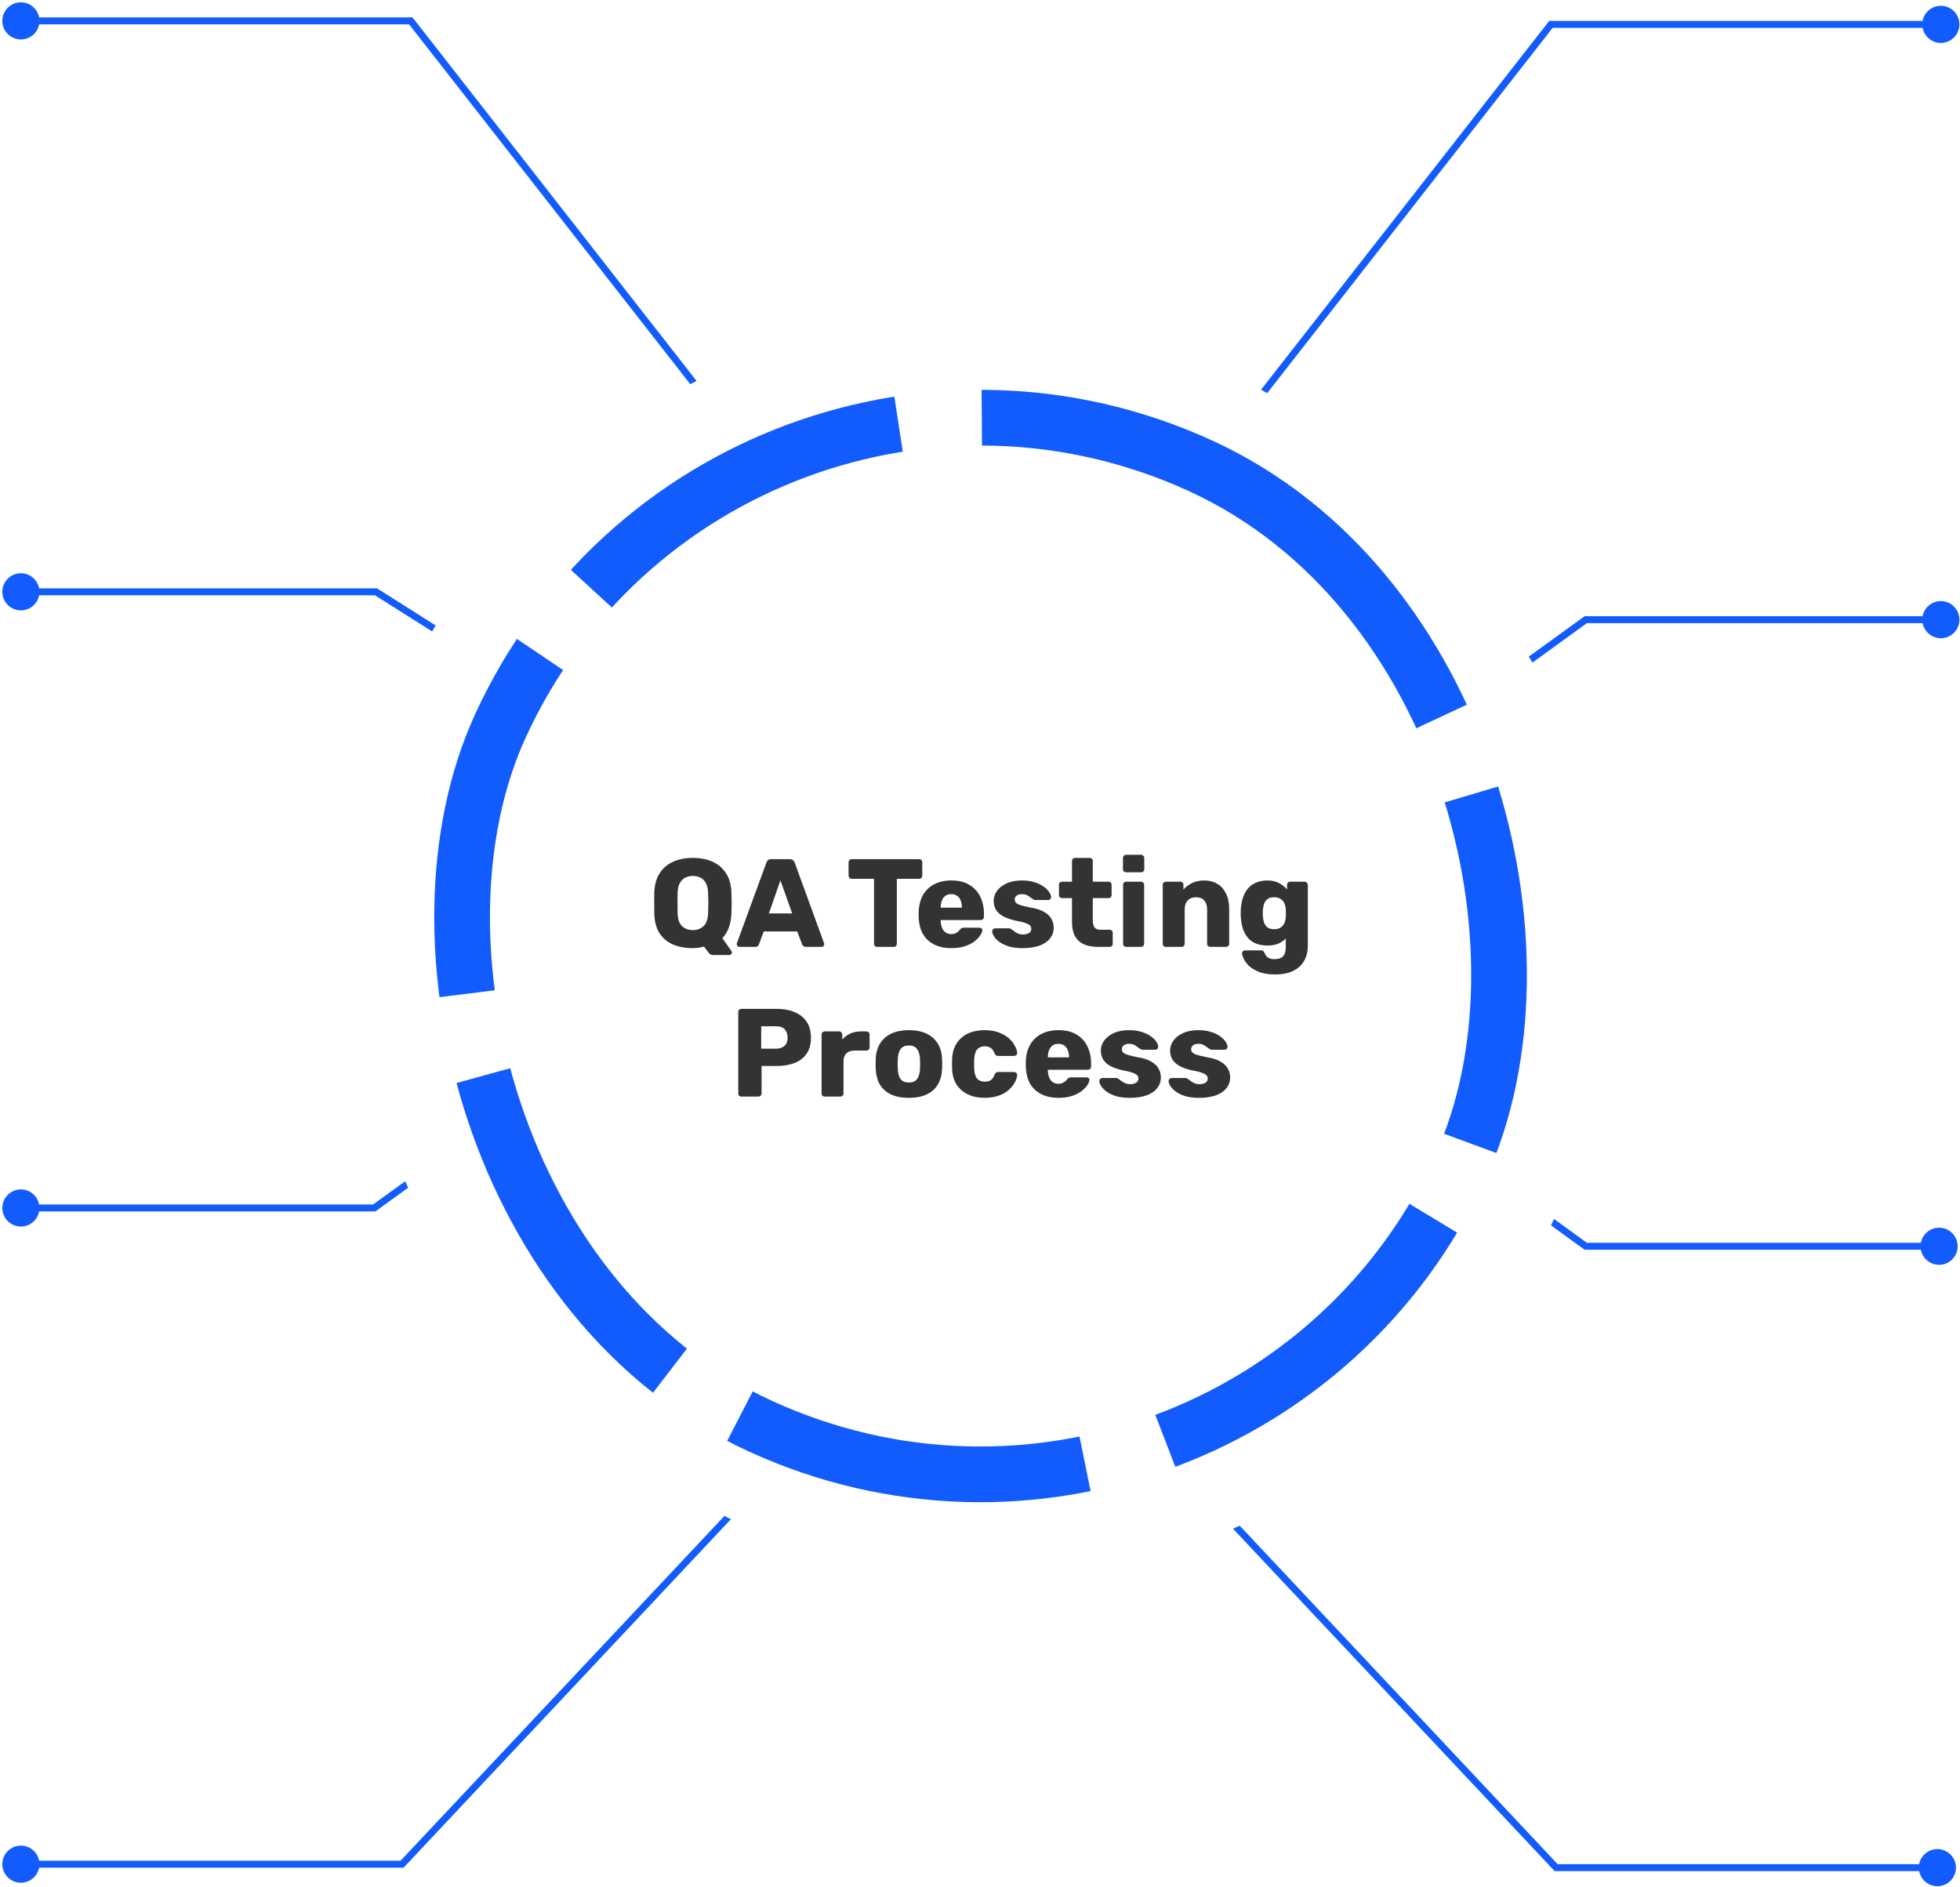 <svg width="563" height="542" viewBox="0 0 563 542" fill="none" xmlns="http://www.w3.org/2000/svg">
<path d="M236.833 412C236.833 409.054 234.446 406.667 231.5 406.667C228.554 406.667 226.167 409.054 226.167 412C226.167 414.946 228.554 417.333 231.5 417.333C234.446 417.333 236.833 414.946 236.833 412ZM115.5 535.5V536.5H115.933L116.229 536.185L115.5 535.5ZM11.333 535.5C11.333 532.554 8.946 530.167 6 530.167C3.054 530.167 0.667 532.554 0.667 535.5C0.667 538.446 3.054 540.833 6 540.833C8.946 540.833 11.333 538.446 11.333 535.5ZM230.771 411.315L114.771 534.815L116.229 536.185L232.229 412.685L230.771 411.315ZM115.5 534.5H6V536.5H115.5V534.5Z" fill="#125CFD"/>
<path d="M219.833 129.5C219.833 132.446 217.446 134.833 214.5 134.833C211.554 134.833 209.167 132.446 209.167 129.5C209.167 126.554 211.554 124.167 214.5 124.167C217.446 124.167 219.833 126.554 219.833 129.5ZM118 6V5H118.488L118.788 5.384L118 6ZM11.333 6C11.333 8.946 8.946 11.333 6 11.333C3.054 11.333 0.667 8.946 0.667 6C0.667 3.054 3.054 0.667 6 0.667C8.946 0.667 11.333 3.054 11.333 6ZM213.712 130.116L117.212 6.616L118.788 5.384L215.288 128.884L213.712 130.116ZM118 7H6V5H118V7Z" fill="#125CFD"/>
<path d="M325.667 413C325.667 410.054 328.054 407.667 331 407.667C333.946 407.667 336.333 410.054 336.333 413C336.333 415.946 333.946 418.333 331 418.333C328.054 418.333 325.667 415.946 325.667 413ZM447 536.5V537.5H446.567L446.271 537.185L447 536.5ZM551.167 536.5C551.167 533.554 553.554 531.167 556.5 531.167C559.446 531.167 561.833 533.554 561.833 536.5C561.833 539.446 559.446 541.833 556.5 541.833C553.554 541.833 551.167 539.446 551.167 536.5ZM331.729 412.315L447.729 535.815L446.271 537.185L330.271 413.685L331.729 412.315ZM447 535.5H556.5V537.5H447V535.5Z" fill="#125CFD"/>
<path d="M147.333 322C147.333 319.054 144.946 316.667 142 316.667C139.054 316.667 136.667 319.054 136.667 322C136.667 324.946 139.054 327.333 142 327.333C144.946 327.333 147.333 324.946 147.333 322ZM107.5 347V348H107.824L108.087 347.81L107.5 347ZM11.333 347C11.333 344.054 8.946 341.667 6 341.667C3.054 341.667 0.667 344.054 0.667 347C0.667 349.946 3.054 352.333 6 352.333C8.946 352.333 11.333 349.946 11.333 347ZM141.413 321.19L106.913 346.19L108.087 347.81L142.587 322.81L141.413 321.19ZM107.5 346H6V348H107.5V346Z" fill="#125CFD"/>
<path d="M152.833 195C152.833 197.946 150.446 200.333 147.5 200.333C144.554 200.333 142.167 197.946 142.167 195C142.167 192.054 144.554 189.667 147.5 189.667C150.446 189.667 152.833 192.054 152.833 195ZM108 170V169H108.29L108.535 169.155L108 170ZM11.333 170C11.333 172.946 8.946 175.333 6 175.333C3.054 175.333 0.667 172.946 0.667 170C0.667 167.054 3.054 164.667 6 164.667C8.946 164.667 11.333 167.054 11.333 170ZM146.965 195.845L107.465 170.845L108.535 169.155L148.035 194.155L146.965 195.845ZM108 171H6V169H108V171Z" fill="#125CFD"/>
<path d="M415.667 333C415.667 330.054 418.054 327.667 421 327.667C423.946 327.667 426.333 330.054 426.333 333C426.333 335.946 423.946 338.333 421 338.333C418.054 338.333 415.667 335.946 415.667 333ZM455.5 358V359H455.176L454.913 358.81L455.5 358ZM551.667 358C551.667 355.054 554.054 352.667 557 352.667C559.946 352.667 562.333 355.054 562.333 358C562.333 360.946 559.946 363.333 557 363.333C554.054 363.333 551.667 360.946 551.667 358ZM421.587 332.19L456.087 357.19L454.913 358.81L420.413 333.81L421.587 332.19ZM455.5 357H557V359H455.5V357Z" fill="#125CFD"/>
<path d="M415.667 203C415.667 205.946 418.054 208.333 421 208.333C423.946 208.333 426.333 205.946 426.333 203C426.333 200.054 423.946 197.667 421 197.667C418.054 197.667 415.667 200.054 415.667 203ZM455.5 178V177H455.176L454.913 177.19L455.5 178ZM552.167 178C552.167 180.946 554.554 183.333 557.5 183.333C560.446 183.333 562.833 180.946 562.833 178C562.833 175.054 560.446 172.667 557.5 172.667C554.554 172.667 552.167 175.054 552.167 178ZM421.587 203.81L456.087 178.81L454.913 177.19L420.413 202.19L421.587 203.81ZM455.5 179H557.5V177H455.5V179Z" fill="#125CFD"/>
<path d="M343.667 130.5C343.667 133.446 346.054 135.833 349 135.833C351.946 135.833 354.333 133.446 354.333 130.5C354.333 127.554 351.946 125.167 349 125.167C346.054 125.167 343.667 127.554 343.667 130.5ZM445.5 7V6H445.012L444.712 6.384L445.5 7ZM552.167 7C552.167 9.946 554.554 12.333 557.5 12.333C560.446 12.333 562.833 9.946 562.833 7C562.833 4.054 560.446 1.667 557.5 1.667C554.554 1.667 552.167 4.054 552.167 7ZM349.788 131.116L446.288 7.616L444.712 6.384L348.212 129.884L349.788 131.116ZM445.5 8H557.5V6H445.5V8Z" fill="#125CFD"/>
<g filter="url(#filter0_d_2271_78063)">
<g clip-path="url(#clip0_2271_78063)">
<rect x="100" y="87" width="364" height="364" rx="182" fill="white"/>
<rect x="206.94" y="67.606" width="303.46" height="303.46" rx="151.73" transform="rotate(24.621 206.94 67.606)" stroke="#125CFD" stroke-width="16" stroke-dasharray="102 24"/>
<path d="M204.793 271.34C204.409 271.34 204.109 271.232 203.893 271.016C203.701 270.824 203.545 270.656 203.425 270.512L202.201 268.892C201.265 269.204 200.197 269.36 198.997 269.36C196.789 269.36 194.869 269 193.237 268.28C191.629 267.56 190.357 266.48 189.421 265.04C188.509 263.576 188.017 261.752 187.945 259.568C187.921 258.536 187.909 257.504 187.909 256.472C187.909 255.44 187.921 254.396 187.945 253.34C188.017 251.18 188.521 249.368 189.457 247.904C190.393 246.416 191.677 245.3 193.309 244.556C194.941 243.812 196.837 243.44 198.997 243.44C201.181 243.44 203.089 243.812 204.721 244.556C206.353 245.3 207.637 246.416 208.573 247.904C209.509 249.368 210.013 251.18 210.085 253.34C210.133 254.396 210.157 255.44 210.157 256.472C210.157 257.504 210.133 258.536 210.085 259.568C209.941 262.544 209.077 264.848 207.493 266.48L210.121 270.224C210.145 270.248 210.169 270.296 210.193 270.368C210.217 270.44 210.229 270.512 210.229 270.584C210.253 270.776 210.193 270.944 210.049 271.088C209.905 271.256 209.725 271.34 209.509 271.34H204.793ZM198.997 264.176C200.269 264.176 201.301 263.792 202.093 263.024C202.909 262.256 203.341 261.032 203.389 259.352C203.437 258.296 203.461 257.3 203.461 256.364C203.461 255.428 203.437 254.456 203.389 253.448C203.365 252.32 203.161 251.408 202.777 250.712C202.393 249.992 201.877 249.464 201.229 249.128C200.581 248.792 199.837 248.624 198.997 248.624C198.181 248.624 197.449 248.792 196.801 249.128C196.153 249.464 195.637 249.992 195.253 250.712C194.869 251.408 194.665 252.32 194.641 253.448C194.617 254.456 194.605 255.428 194.605 256.364C194.605 257.3 194.617 258.296 194.641 259.352C194.689 261.032 195.109 262.256 195.901 263.024C196.717 263.792 197.749 264.176 198.997 264.176ZM212.398 269C212.206 269 212.026 268.928 211.858 268.784C211.714 268.616 211.642 268.436 211.642 268.244C211.642 268.124 211.654 268.016 211.678 267.92L220.138 244.808C220.21 244.544 220.354 244.316 220.57 244.124C220.81 243.908 221.134 243.8 221.542 243.8H226.87C227.278 243.8 227.59 243.908 227.806 244.124C228.046 244.316 228.202 244.544 228.274 244.808L236.698 267.92C236.746 268.016 236.77 268.124 236.77 268.244C236.77 268.436 236.686 268.616 236.518 268.784C236.374 268.928 236.194 269 235.978 269H231.55C231.19 269 230.914 268.916 230.722 268.748C230.554 268.556 230.446 268.388 230.398 268.244L228.994 264.572H219.382L218.014 268.244C217.966 268.388 217.858 268.556 217.69 268.748C217.522 268.916 217.234 269 216.826 269H212.398ZM220.858 259.388H227.554L224.17 249.884L220.858 259.388ZM251.958 269C251.694 269 251.478 268.916 251.31 268.748C251.142 268.58 251.058 268.364 251.058 268.1V249.452H244.65C244.386 249.452 244.17 249.368 244.002 249.2C243.834 249.008 243.75 248.792 243.75 248.552V244.7C243.75 244.436 243.834 244.22 244.002 244.052C244.17 243.884 244.386 243.8 244.65 243.8H264.018C264.282 243.8 264.498 243.884 264.666 244.052C264.834 244.22 264.918 244.436 264.918 244.7V248.552C264.918 248.792 264.834 249.008 264.666 249.2C264.498 249.368 264.282 249.452 264.018 249.452H257.61V268.1C257.61 268.364 257.526 268.58 257.358 268.748C257.19 268.916 256.974 269 256.71 269H251.958ZM273.27 269.36C270.438 269.36 268.182 268.592 266.502 267.056C264.822 265.52 263.946 263.24 263.874 260.216C263.874 260.048 263.874 259.832 263.874 259.568C263.874 259.304 263.874 259.1 263.874 258.956C263.946 257.06 264.366 255.44 265.134 254.096C265.926 252.728 267.006 251.696 268.374 251C269.766 250.28 271.386 249.92 273.234 249.92C275.346 249.92 277.086 250.34 278.454 251.18C279.846 252.02 280.89 253.16 281.586 254.6C282.282 256.04 282.63 257.684 282.63 259.532V260.396C282.63 260.66 282.534 260.876 282.342 261.044C282.174 261.212 281.97 261.296 281.73 261.296H270.21C270.21 261.32 270.21 261.356 270.21 261.404C270.21 261.452 270.21 261.5 270.21 261.548C270.234 262.244 270.354 262.88 270.57 263.456C270.786 264.032 271.122 264.488 271.578 264.824C272.034 265.16 272.586 265.328 273.234 265.328C273.714 265.328 274.11 265.256 274.422 265.112C274.758 264.944 275.034 264.764 275.25 264.572C275.466 264.356 275.634 264.176 275.754 264.032C275.97 263.792 276.138 263.648 276.258 263.6C276.402 263.528 276.618 263.492 276.906 263.492H281.37C281.61 263.492 281.802 263.564 281.946 263.708C282.114 263.828 282.186 264.008 282.162 264.248C282.138 264.656 281.934 265.148 281.55 265.724C281.166 266.3 280.602 266.876 279.858 267.452C279.138 268.004 278.226 268.46 277.122 268.82C276.018 269.18 274.734 269.36 273.27 269.36ZM270.21 257.732H276.294V257.66C276.294 256.892 276.174 256.22 275.934 255.644C275.718 255.068 275.37 254.624 274.89 254.312C274.434 254 273.882 253.844 273.234 253.844C272.586 253.844 272.034 254 271.578 254.312C271.146 254.624 270.81 255.068 270.57 255.644C270.33 256.22 270.21 256.892 270.21 257.66V257.732ZM293.709 269.36C292.149 269.36 290.817 269.192 289.713 268.856C288.633 268.496 287.745 268.064 287.049 267.56C286.377 267.056 285.873 266.54 285.537 266.012C285.201 265.46 285.021 264.992 284.997 264.608C284.973 264.344 285.057 264.128 285.249 263.96C285.441 263.768 285.645 263.672 285.861 263.672H289.965C290.037 263.672 290.097 263.684 290.145 263.708C290.193 263.732 290.265 263.78 290.361 263.852C290.673 264.02 290.985 264.236 291.297 264.5C291.609 264.74 291.969 264.956 292.377 265.148C292.785 265.34 293.277 265.436 293.853 265.436C294.525 265.436 295.089 265.304 295.545 265.04C296.001 264.776 296.229 264.38 296.229 263.852C296.229 263.468 296.121 263.156 295.905 262.916C295.689 262.652 295.245 262.4 294.573 262.16C293.925 261.92 292.941 261.68 291.621 261.44C290.373 261.152 289.281 260.78 288.345 260.324C287.409 259.844 286.689 259.232 286.185 258.488C285.681 257.72 285.429 256.796 285.429 255.716C285.429 254.756 285.741 253.832 286.365 252.944C286.989 252.056 287.901 251.336 289.101 250.784C290.301 250.208 291.777 249.92 293.529 249.92C294.921 249.92 296.121 250.088 297.129 250.424C298.161 250.736 299.025 251.144 299.721 251.648C300.441 252.152 300.981 252.668 301.341 253.196C301.701 253.724 301.893 254.204 301.917 254.636C301.941 254.876 301.869 255.092 301.701 255.284C301.533 255.452 301.341 255.536 301.125 255.536H297.381C297.285 255.536 297.189 255.524 297.093 255.5C296.997 255.452 296.913 255.404 296.841 255.356C296.553 255.212 296.265 255.02 295.977 254.78C295.689 254.54 295.353 254.324 294.969 254.132C294.585 253.94 294.105 253.844 293.529 253.844C292.881 253.844 292.377 253.988 292.017 254.276C291.657 254.564 291.477 254.936 291.477 255.392C291.477 255.704 291.573 255.992 291.765 256.256C291.981 256.52 292.401 256.76 293.025 256.976C293.673 257.192 294.669 257.432 296.013 257.696C297.669 257.96 298.989 258.392 299.973 258.992C300.957 259.568 301.653 260.252 302.061 261.044C302.469 261.812 302.673 262.628 302.673 263.492C302.673 264.644 302.325 265.664 301.629 266.552C300.957 267.44 299.949 268.136 298.605 268.64C297.261 269.12 295.629 269.36 293.709 269.36ZM315.374 269C313.838 269 312.506 268.76 311.378 268.28C310.274 267.776 309.422 267.008 308.822 265.976C308.222 264.92 307.922 263.564 307.922 261.908V254.996H305.114C304.85 254.996 304.622 254.912 304.43 254.744C304.262 254.576 304.178 254.36 304.178 254.096V251.18C304.178 250.916 304.262 250.7 304.43 250.532C304.622 250.364 304.85 250.28 305.114 250.28H307.922V244.34C307.922 244.076 308.006 243.86 308.174 243.692C308.366 243.524 308.582 243.44 308.822 243.44H312.998C313.262 243.44 313.478 243.524 313.646 243.692C313.814 243.86 313.898 244.076 313.898 244.34V250.28H318.398C318.662 250.28 318.878 250.364 319.046 250.532C319.214 250.7 319.298 250.916 319.298 251.18V254.096C319.298 254.36 319.214 254.576 319.046 254.744C318.878 254.912 318.662 254.996 318.398 254.996H313.898V261.404C313.898 262.22 314.054 262.868 314.366 263.348C314.678 263.828 315.206 264.068 315.95 264.068H318.722C318.986 264.068 319.202 264.152 319.37 264.32C319.538 264.488 319.622 264.704 319.622 264.968V268.1C319.622 268.364 319.538 268.58 319.37 268.748C319.202 268.916 318.986 269 318.722 269H315.374ZM323.503 269C323.239 269 323.023 268.916 322.855 268.748C322.687 268.58 322.603 268.364 322.603 268.1V251.18C322.603 250.916 322.687 250.7 322.855 250.532C323.023 250.364 323.239 250.28 323.503 250.28H327.751C327.991 250.28 328.195 250.364 328.363 250.532C328.555 250.7 328.651 250.916 328.651 251.18V268.1C328.651 268.364 328.555 268.58 328.363 268.748C328.195 268.916 327.991 269 327.751 269H323.503ZM323.467 247.58C323.203 247.58 322.987 247.496 322.819 247.328C322.651 247.16 322.567 246.944 322.567 246.68V243.476C322.567 243.212 322.651 242.996 322.819 242.828C322.987 242.636 323.203 242.54 323.467 242.54H327.751C328.015 242.54 328.231 242.636 328.399 242.828C328.591 242.996 328.687 243.212 328.687 243.476V246.68C328.687 246.944 328.591 247.16 328.399 247.328C328.231 247.496 328.015 247.58 327.751 247.58H323.467ZM334.893 269C334.629 269 334.413 268.916 334.245 268.748C334.077 268.58 333.993 268.364 333.993 268.1V251.18C333.993 250.916 334.077 250.7 334.245 250.532C334.413 250.364 334.629 250.28 334.893 250.28H339.033C339.297 250.28 339.513 250.364 339.681 250.532C339.849 250.7 339.933 250.916 339.933 251.18V252.548C340.557 251.804 341.373 251.18 342.381 250.676C343.389 250.172 344.577 249.92 345.945 249.92C347.337 249.92 348.561 250.232 349.617 250.856C350.697 251.48 351.537 252.404 352.137 253.628C352.761 254.828 353.073 256.304 353.073 258.056V268.1C353.073 268.364 352.977 268.58 352.785 268.748C352.617 268.916 352.413 269 352.173 269H347.637C347.397 269 347.181 268.916 346.989 268.748C346.821 268.58 346.737 268.364 346.737 268.1V258.272C346.737 257.144 346.461 256.28 345.909 255.68C345.381 255.056 344.589 254.744 343.533 254.744C342.549 254.744 341.757 255.056 341.157 255.68C340.581 256.28 340.293 257.144 340.293 258.272V268.1C340.293 268.364 340.197 268.58 340.005 268.748C339.837 268.916 339.633 269 339.393 269H334.893ZM366.271 276.92C364.423 276.92 362.887 276.68 361.663 276.2C360.463 275.72 359.503 275.144 358.783 274.472C358.087 273.8 357.583 273.128 357.271 272.456C356.959 271.808 356.791 271.292 356.767 270.908C356.743 270.644 356.827 270.428 357.019 270.26C357.211 270.092 357.439 270.008 357.703 270.008H362.275C362.491 270.008 362.671 270.056 362.815 270.152C362.983 270.272 363.115 270.464 363.211 270.728C363.331 270.992 363.487 271.268 363.679 271.556C363.895 271.844 364.183 272.072 364.543 272.24C364.927 272.432 365.443 272.528 366.091 272.528C366.811 272.528 367.411 272.408 367.891 272.168C368.371 271.952 368.731 271.58 368.971 271.052C369.211 270.548 369.331 269.864 369.331 269V266.588C368.779 267.188 368.071 267.68 367.207 268.064C366.343 268.424 365.299 268.604 364.075 268.604C362.851 268.604 361.771 268.424 360.835 268.064C359.899 267.704 359.119 267.164 358.495 266.444C357.871 265.724 357.379 264.848 357.019 263.816C356.683 262.784 356.479 261.596 356.407 260.252C356.383 259.628 356.383 259.004 356.407 258.38C356.479 257.084 356.683 255.92 357.019 254.888C357.355 253.856 357.835 252.968 358.459 252.224C359.107 251.48 359.899 250.916 360.835 250.532C361.771 250.124 362.851 249.92 364.075 249.92C365.371 249.92 366.475 250.172 367.387 250.676C368.323 251.156 369.091 251.768 369.691 252.512V251.18C369.691 250.94 369.775 250.736 369.943 250.568C370.111 250.376 370.327 250.28 370.591 250.28H374.731C374.995 250.28 375.211 250.376 375.379 250.568C375.571 250.736 375.667 250.94 375.667 251.18V268.496C375.667 270.32 375.295 271.856 374.551 273.104C373.807 274.352 372.739 275.3 371.347 275.948C369.955 276.596 368.263 276.92 366.271 276.92ZM366.019 263.924C366.787 263.924 367.411 263.756 367.891 263.42C368.371 263.084 368.719 262.652 368.935 262.124C369.175 261.596 369.307 261.032 369.331 260.432C369.355 260.168 369.367 259.796 369.367 259.316C369.367 258.836 369.355 258.476 369.331 258.236C369.307 257.612 369.175 257.036 368.935 256.508C368.719 255.98 368.371 255.56 367.891 255.248C367.411 254.912 366.787 254.744 366.019 254.744C365.227 254.744 364.591 254.912 364.111 255.248C363.655 255.584 363.319 256.04 363.103 256.616C362.911 257.192 362.791 257.828 362.743 258.524C362.719 259.052 362.719 259.592 362.743 260.144C362.791 260.84 362.911 261.476 363.103 262.052C363.319 262.628 363.655 263.084 364.111 263.42C364.591 263.756 365.227 263.924 366.019 263.924ZM212.963 312C212.699 312 212.483 311.916 212.315 311.748C212.147 311.58 212.063 311.364 212.063 311.1V287.7C212.063 287.436 212.147 287.22 212.315 287.052C212.483 286.884 212.699 286.8 212.963 286.8H223.043C225.035 286.8 226.763 287.112 228.227 287.736C229.715 288.336 230.867 289.248 231.683 290.472C232.523 291.696 232.943 293.244 232.943 295.116C232.943 296.964 232.523 298.488 231.683 299.688C230.867 300.888 229.715 301.776 228.227 302.352C226.763 302.928 225.035 303.216 223.043 303.216H218.759V311.1C218.759 311.364 218.663 311.58 218.471 311.748C218.303 311.916 218.087 312 217.823 312H212.963ZM218.651 298.248H222.863C223.895 298.248 224.711 297.984 225.311 297.456C225.935 296.928 226.247 296.124 226.247 295.044C226.247 294.132 225.983 293.364 225.455 292.74C224.927 292.116 224.063 291.804 222.863 291.804H218.651V298.248ZM236.895 312C236.631 312 236.415 311.916 236.247 311.748C236.079 311.58 235.995 311.364 235.995 311.1V294.18C235.995 293.94 236.079 293.736 236.247 293.568C236.415 293.376 236.631 293.28 236.895 293.28H241.035C241.299 293.28 241.515 293.376 241.683 293.568C241.851 293.736 241.935 293.94 241.935 294.18V295.62C242.583 294.876 243.351 294.3 244.239 293.892C245.151 293.484 246.171 293.28 247.299 293.28H248.883C249.123 293.28 249.327 293.364 249.495 293.532C249.687 293.7 249.783 293.916 249.783 294.18V297.888C249.783 298.128 249.687 298.344 249.495 298.536C249.327 298.704 249.123 298.788 248.883 298.788H245.391C244.407 298.788 243.639 299.064 243.087 299.616C242.559 300.144 242.295 300.9 242.295 301.884V311.1C242.295 311.364 242.199 311.58 242.007 311.748C241.839 311.916 241.623 312 241.359 312H236.895ZM261.058 312.36C259.042 312.36 257.338 312.036 255.946 311.388C254.578 310.74 253.522 309.816 252.778 308.616C252.058 307.392 251.65 305.94 251.554 304.26C251.53 303.78 251.518 303.24 251.518 302.64C251.518 302.016 251.53 301.476 251.554 301.02C251.65 299.316 252.082 297.864 252.85 296.664C253.618 295.464 254.686 294.54 256.054 293.892C257.446 293.244 259.114 292.92 261.058 292.92C263.026 292.92 264.694 293.244 266.062 293.892C267.454 294.54 268.534 295.464 269.302 296.664C270.07 297.864 270.502 299.316 270.598 301.02C270.622 301.476 270.634 302.016 270.634 302.64C270.634 303.24 270.622 303.78 270.598 304.26C270.502 305.94 270.082 307.392 269.338 308.616C268.618 309.816 267.562 310.74 266.17 311.388C264.802 312.036 263.098 312.36 261.058 312.36ZM261.058 307.968C262.138 307.968 262.918 307.644 263.398 306.996C263.902 306.348 264.19 305.376 264.262 304.08C264.286 303.72 264.298 303.24 264.298 302.64C264.298 302.04 264.286 301.56 264.262 301.2C264.19 299.928 263.902 298.968 263.398 298.32C262.918 297.648 262.138 297.312 261.058 297.312C260.002 297.312 259.222 297.648 258.718 298.32C258.214 298.968 257.938 299.928 257.89 301.2C257.866 301.56 257.854 302.04 257.854 302.64C257.854 303.24 257.866 303.72 257.89 304.08C257.938 305.376 258.214 306.348 258.718 306.996C259.222 307.644 260.002 307.968 261.058 307.968ZM282.779 312.36C281.003 312.36 279.431 312.036 278.063 311.388C276.695 310.74 275.603 309.804 274.787 308.58C273.995 307.332 273.563 305.844 273.491 304.116C273.467 303.732 273.455 303.252 273.455 302.676C273.455 302.076 273.467 301.584 273.491 301.2C273.563 299.448 273.995 297.96 274.787 296.736C275.579 295.488 276.659 294.54 278.027 293.892C279.419 293.244 281.003 292.92 282.779 292.92C284.435 292.92 285.851 293.16 287.027 293.64C288.203 294.096 289.163 294.672 289.907 295.368C290.651 296.064 291.203 296.784 291.563 297.528C291.947 298.248 292.151 298.884 292.175 299.436C292.199 299.676 292.115 299.892 291.923 300.084C291.731 300.252 291.515 300.336 291.275 300.336H286.703C286.439 300.336 286.235 300.276 286.091 300.156C285.947 300.036 285.815 299.856 285.695 299.616C285.407 298.872 285.035 298.344 284.579 298.032C284.147 297.72 283.583 297.564 282.887 297.564C281.927 297.564 281.183 297.876 280.655 298.5C280.151 299.124 279.875 300.084 279.827 301.38C279.803 302.34 279.803 303.192 279.827 303.936C279.875 305.256 280.151 306.216 280.655 306.816C281.183 307.416 281.927 307.716 282.887 307.716C283.631 307.716 284.219 307.56 284.651 307.248C285.083 306.936 285.431 306.408 285.695 305.664C285.815 305.424 285.947 305.244 286.091 305.124C286.235 305.004 286.439 304.944 286.703 304.944H291.275C291.515 304.944 291.731 305.04 291.923 305.232C292.115 305.4 292.199 305.604 292.175 305.844C292.151 306.252 292.031 306.732 291.815 307.284C291.599 307.812 291.263 308.376 290.807 308.976C290.351 309.576 289.751 310.14 289.007 310.668C288.287 311.172 287.411 311.58 286.379 311.892C285.347 312.204 284.147 312.36 282.779 312.36ZM304.049 312.36C301.217 312.36 298.961 311.592 297.281 310.056C295.601 308.52 294.725 306.24 294.653 303.216C294.653 303.048 294.653 302.832 294.653 302.568C294.653 302.304 294.653 302.1 294.653 301.956C294.725 300.06 295.145 298.44 295.913 297.096C296.705 295.728 297.785 294.696 299.153 294C300.545 293.28 302.165 292.92 304.013 292.92C306.125 292.92 307.865 293.34 309.233 294.18C310.625 295.02 311.669 296.16 312.365 297.6C313.061 299.04 313.409 300.684 313.409 302.532V303.396C313.409 303.66 313.313 303.876 313.121 304.044C312.953 304.212 312.749 304.296 312.509 304.296H300.989C300.989 304.32 300.989 304.356 300.989 304.404C300.989 304.452 300.989 304.5 300.989 304.548C301.013 305.244 301.133 305.88 301.349 306.456C301.565 307.032 301.901 307.488 302.357 307.824C302.813 308.16 303.365 308.328 304.013 308.328C304.493 308.328 304.889 308.256 305.201 308.112C305.537 307.944 305.813 307.764 306.029 307.572C306.245 307.356 306.413 307.176 306.533 307.032C306.749 306.792 306.917 306.648 307.037 306.6C307.181 306.528 307.397 306.492 307.685 306.492H312.149C312.389 306.492 312.581 306.564 312.725 306.708C312.893 306.828 312.965 307.008 312.941 307.248C312.917 307.656 312.713 308.148 312.329 308.724C311.945 309.3 311.381 309.876 310.637 310.452C309.917 311.004 309.005 311.46 307.901 311.82C306.797 312.18 305.513 312.36 304.049 312.36ZM300.989 300.732H307.073V300.66C307.073 299.892 306.953 299.22 306.713 298.644C306.497 298.068 306.149 297.624 305.669 297.312C305.213 297 304.661 296.844 304.013 296.844C303.365 296.844 302.813 297 302.357 297.312C301.925 297.624 301.589 298.068 301.349 298.644C301.109 299.22 300.989 299.892 300.989 300.66V300.732ZM324.488 312.36C322.928 312.36 321.596 312.192 320.492 311.856C319.412 311.496 318.524 311.064 317.828 310.56C317.156 310.056 316.652 309.54 316.316 309.012C315.98 308.46 315.8 307.992 315.776 307.608C315.752 307.344 315.836 307.128 316.028 306.96C316.22 306.768 316.424 306.672 316.64 306.672H320.744C320.816 306.672 320.876 306.684 320.924 306.708C320.972 306.732 321.044 306.78 321.14 306.852C321.452 307.02 321.764 307.236 322.076 307.5C322.388 307.74 322.748 307.956 323.156 308.148C323.564 308.34 324.056 308.436 324.632 308.436C325.304 308.436 325.868 308.304 326.324 308.04C326.78 307.776 327.008 307.38 327.008 306.852C327.008 306.468 326.9 306.156 326.684 305.916C326.468 305.652 326.024 305.4 325.352 305.16C324.704 304.92 323.72 304.68 322.4 304.44C321.152 304.152 320.06 303.78 319.124 303.324C318.188 302.844 317.468 302.232 316.964 301.488C316.46 300.72 316.208 299.796 316.208 298.716C316.208 297.756 316.52 296.832 317.144 295.944C317.768 295.056 318.68 294.336 319.88 293.784C321.08 293.208 322.556 292.92 324.308 292.92C325.7 292.92 326.9 293.088 327.908 293.424C328.94 293.736 329.804 294.144 330.5 294.648C331.22 295.152 331.76 295.668 332.12 296.196C332.48 296.724 332.672 297.204 332.696 297.636C332.72 297.876 332.648 298.092 332.48 298.284C332.312 298.452 332.12 298.536 331.904 298.536H328.16C328.064 298.536 327.968 298.524 327.872 298.5C327.776 298.452 327.692 298.404 327.62 298.356C327.332 298.212 327.044 298.02 326.756 297.78C326.468 297.54 326.132 297.324 325.748 297.132C325.364 296.94 324.884 296.844 324.308 296.844C323.66 296.844 323.156 296.988 322.796 297.276C322.436 297.564 322.256 297.936 322.256 298.392C322.256 298.704 322.352 298.992 322.544 299.256C322.76 299.52 323.18 299.76 323.804 299.976C324.452 300.192 325.448 300.432 326.792 300.696C328.448 300.96 329.768 301.392 330.752 301.992C331.736 302.568 332.432 303.252 332.84 304.044C333.248 304.812 333.452 305.628 333.452 306.492C333.452 307.644 333.104 308.664 332.408 309.552C331.736 310.44 330.728 311.136 329.384 311.64C328.04 312.12 326.408 312.36 324.488 312.36ZM344.387 312.36C342.827 312.36 341.495 312.192 340.391 311.856C339.311 311.496 338.423 311.064 337.727 310.56C337.055 310.056 336.551 309.54 336.215 309.012C335.879 308.46 335.699 307.992 335.675 307.608C335.651 307.344 335.735 307.128 335.927 306.96C336.119 306.768 336.323 306.672 336.539 306.672H340.643C340.715 306.672 340.775 306.684 340.823 306.708C340.871 306.732 340.943 306.78 341.039 306.852C341.351 307.02 341.663 307.236 341.975 307.5C342.287 307.74 342.647 307.956 343.055 308.148C343.463 308.34 343.955 308.436 344.531 308.436C345.203 308.436 345.767 308.304 346.223 308.04C346.679 307.776 346.907 307.38 346.907 306.852C346.907 306.468 346.799 306.156 346.583 305.916C346.367 305.652 345.923 305.4 345.251 305.16C344.603 304.92 343.619 304.68 342.299 304.44C341.051 304.152 339.959 303.78 339.023 303.324C338.087 302.844 337.367 302.232 336.863 301.488C336.359 300.72 336.107 299.796 336.107 298.716C336.107 297.756 336.419 296.832 337.043 295.944C337.667 295.056 338.579 294.336 339.779 293.784C340.979 293.208 342.455 292.92 344.207 292.92C345.599 292.92 346.799 293.088 347.807 293.424C348.839 293.736 349.703 294.144 350.399 294.648C351.119 295.152 351.659 295.668 352.019 296.196C352.379 296.724 352.571 297.204 352.595 297.636C352.619 297.876 352.547 298.092 352.379 298.284C352.211 298.452 352.019 298.536 351.803 298.536H348.059C347.963 298.536 347.867 298.524 347.771 298.5C347.675 298.452 347.591 298.404 347.519 298.356C347.231 298.212 346.943 298.02 346.655 297.78C346.367 297.54 346.031 297.324 345.647 297.132C345.263 296.94 344.783 296.844 344.207 296.844C343.559 296.844 343.055 296.988 342.695 297.276C342.335 297.564 342.155 297.936 342.155 298.392C342.155 298.704 342.251 298.992 342.443 299.256C342.659 299.52 343.079 299.76 343.703 299.976C344.351 300.192 345.347 300.432 346.691 300.696C348.347 300.96 349.667 301.392 350.651 301.992C351.635 302.568 352.331 303.252 352.739 304.044C353.147 304.812 353.351 305.628 353.351 306.492C353.351 307.644 353.003 308.664 352.307 309.552C351.635 310.44 350.627 311.136 349.283 311.64C347.939 312.12 346.307 312.36 344.387 312.36Z" fill="#333333"/>
</g>
</g>
<defs>
<filter id="filter0_d_2271_78063" x="78" y="68" width="408" height="408" filterUnits="userSpaceOnUse" color-interpolation-filters="sRGB">
<feFlood flood-opacity="0" result="BackgroundImageFix"/>
<feColorMatrix in="SourceAlpha" type="matrix" values="0 0 0 0 0 0 0 0 0 0 0 0 0 0 0 0 0 0 127 0" result="hardAlpha"/>
<feOffset dy="3"/>
<feGaussianBlur stdDeviation="11"/>
<feComposite in2="hardAlpha" operator="out"/>
<feColorMatrix type="matrix" values="0 0 0 0 0 0 0 0 0 0 0 0 0 0 0 0 0 0 0.25 0"/>
<feBlend mode="normal" in2="BackgroundImageFix" result="effect1_dropShadow_2271_78063"/>
<feBlend mode="normal" in="SourceGraphic" in2="effect1_dropShadow_2271_78063" result="shape"/>
</filter>
<clipPath id="clip0_2271_78063">
<rect x="100" y="87" width="364" height="364" rx="182" fill="white"/>
</clipPath>
</defs>
</svg>
